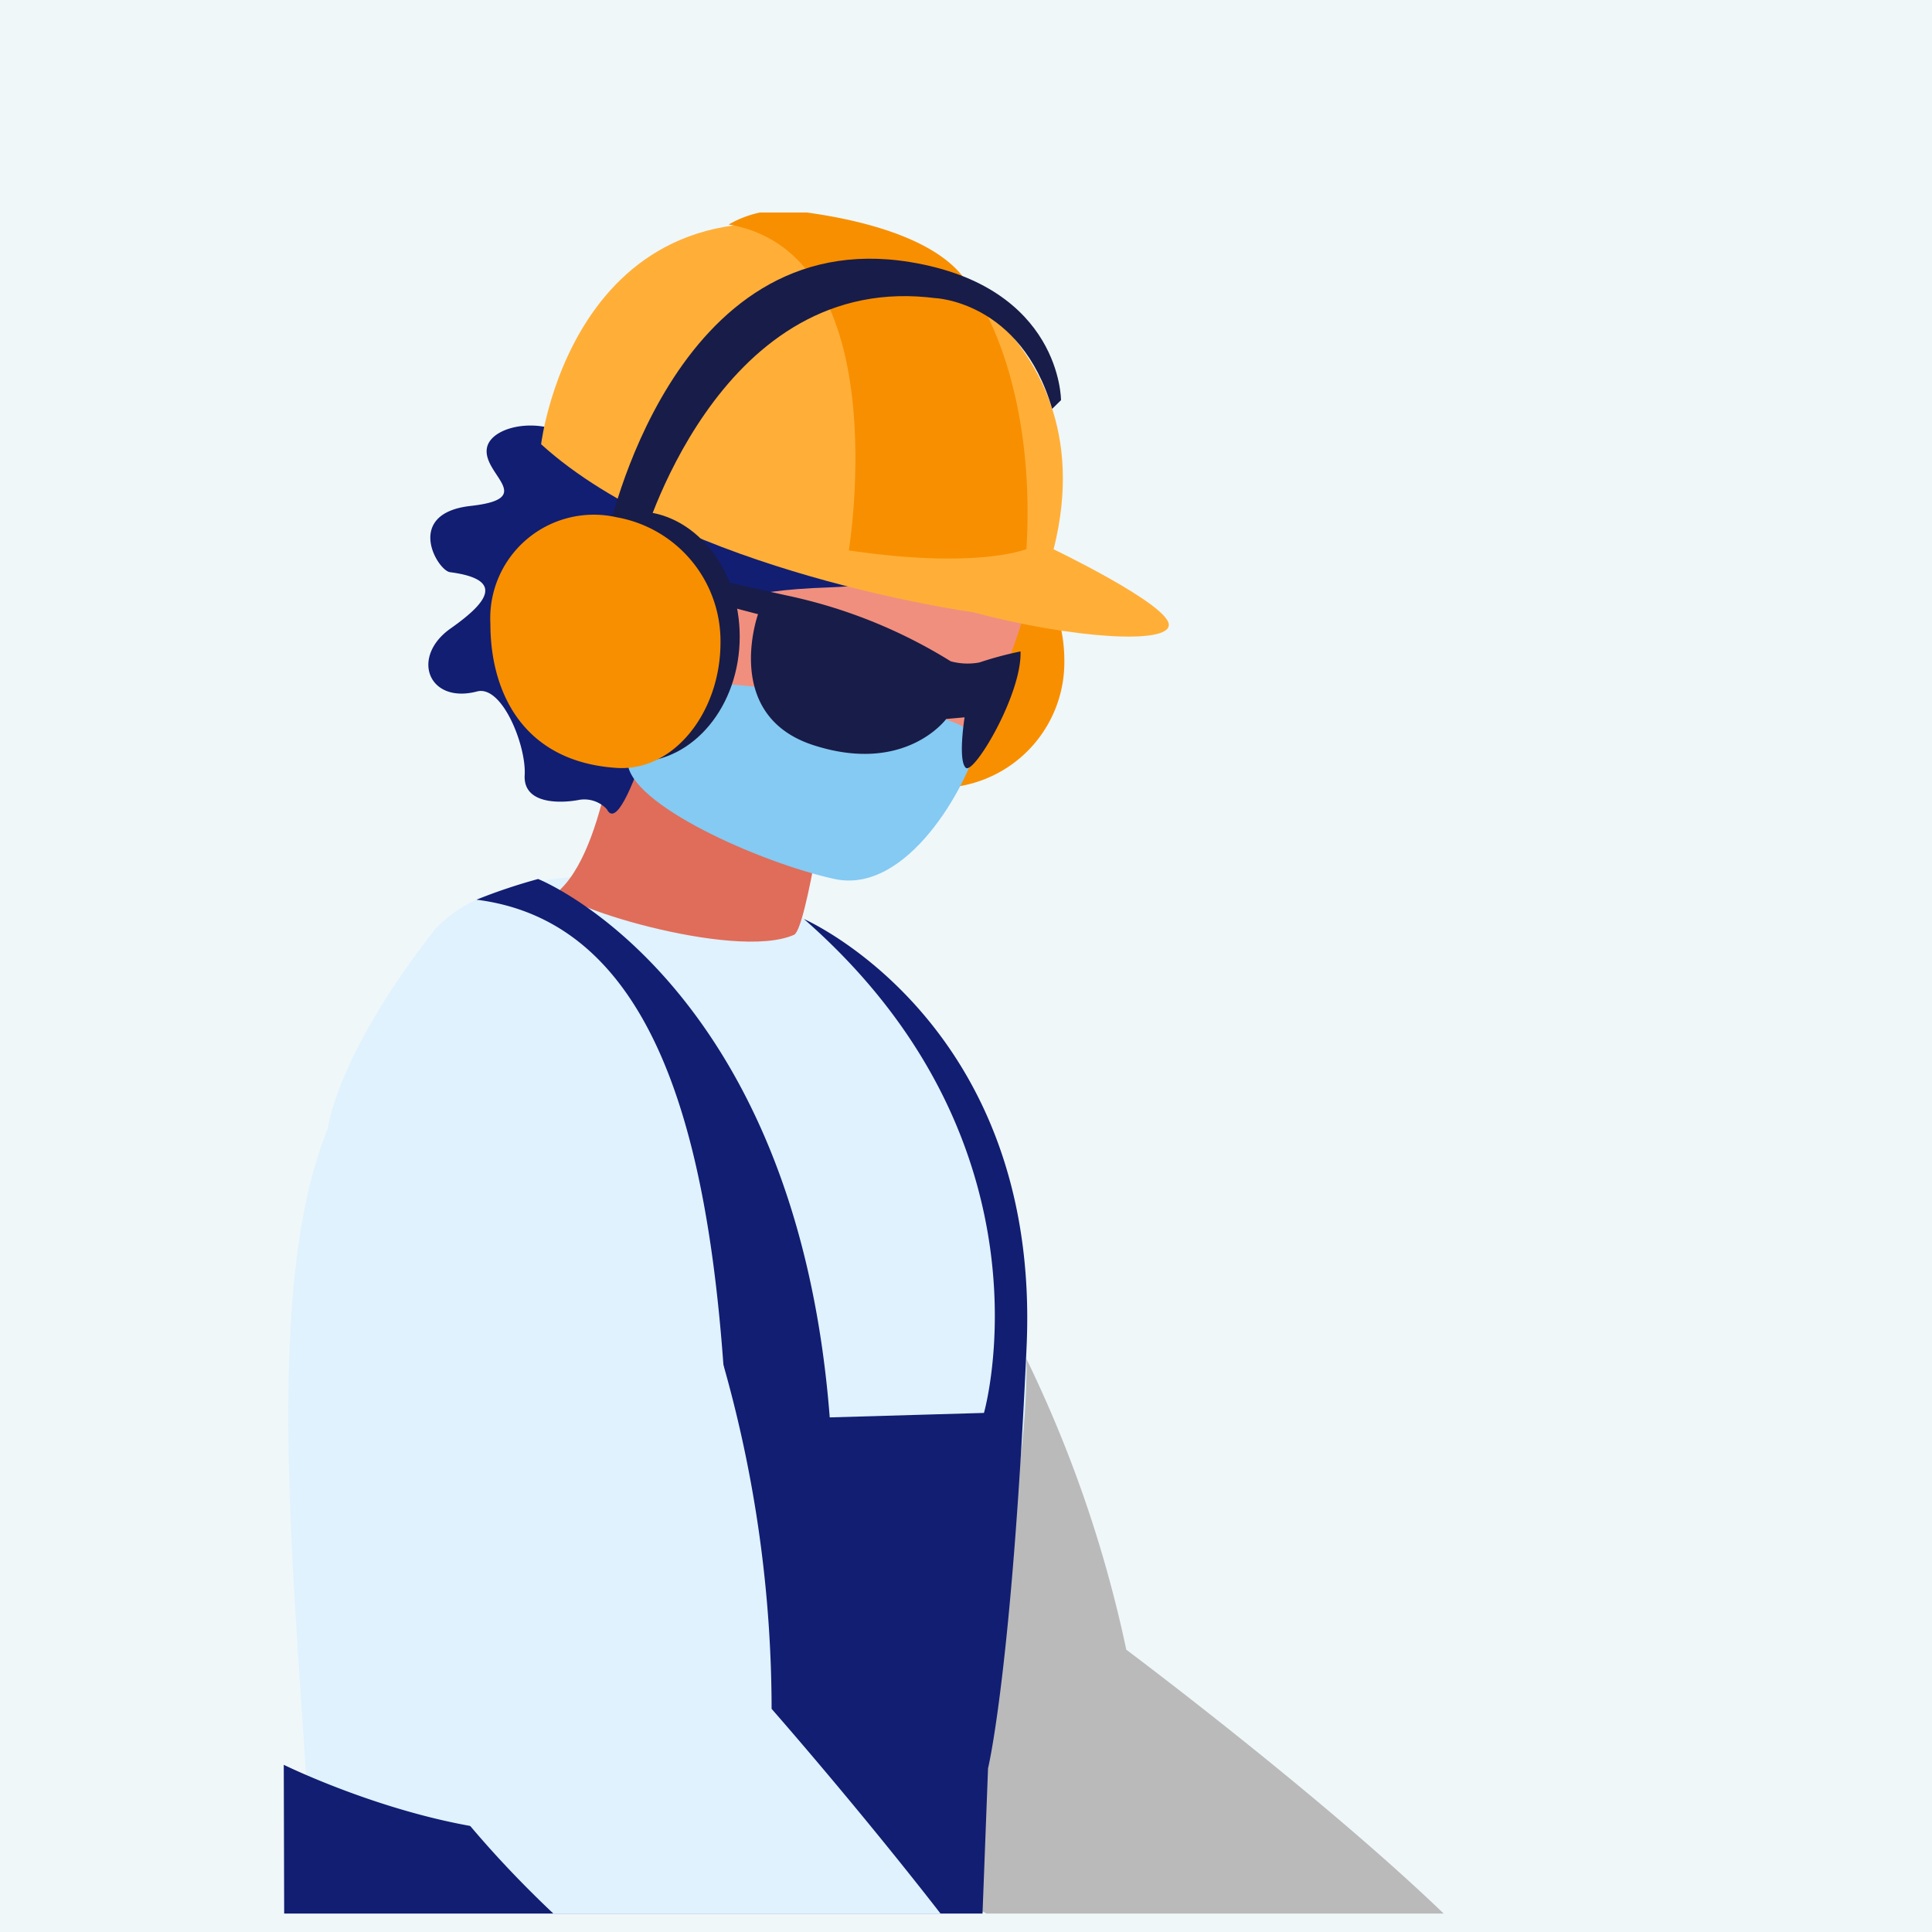 <svg xmlns="http://www.w3.org/2000/svg" width="92" height="92"><defs><clipPath id="a"><path data-name="Rectangle 20488" transform="translate(315.439 8669.613)" fill="#fff" stroke="#707070" d="M0 0h73v81H0z"/></clipPath></defs><g data-name="Group 123061"><g data-name="Group 121755"><path data-name="Rectangle 19968" fill="#eff7f9" d="M0 0h92v92H0z"/></g><g data-name="Mask Group 320" transform="translate(-306.219 -8659.492)" clip-path="url(#a)"><g data-name="Group 122344"><g data-name="Group 122361"><path data-name="Path 172754" d="M356.902 8690.951c0-3.3-2.214-6.139-4.933-5.966-4.432.282-6.023 3.564-6.023 6.859a4.931 4.931 0 006.023 5.075 5.99 5.99 0 004.933-5.968z" fill="#f88f00"/><g data-name="Group 122358"><g data-name="Group 122355"><g data-name="Group 122345"><g data-name="Group 122344"><path data-name="Path 172755" d="M336.565 8864.817s-.88.438-.893.73a31.666 31.666 0 00-.233 4.877c.227.684 12.176 2 12.176 2s6.043-.294 6.674-1.072.359-1.364 0-1.464-14.3-5.413-14.3-5.413z" fill="#181c48"/><path data-name="Path 172756" d="M322.393 8867.799a5.98 5.98 0 011.972-.568 7.874 7.874 0 012.014.827s-2.365-1.372 1.68-.06c0 0 11.234 7.239 11.092 7.665s-2.678 1.7-9.605.373c0 0-6.158-2.218-7.255-3.257-.164-.158-.824-4.439.102-4.98z" fill="#181c48"/><path data-name="Path 172757" d="M322.984 8862.098s-.149 6.008-.114 6.12c.281.906 2.861.966 3.63.274l1.5-5.78z" fill="#f18f7e"/><path data-name="Path 172758" d="M336.303 8859.841s-.1 5.97-.055 6.12c.269.914 2.75 1.087 3.51.386l1.115-6z" fill="#f18f7e"/><path data-name="Path 172759" d="M352.286 8752.467s-1.917 43.3-4 63.587c0 0-10.9-1.773-12.008-6.433s.976-54.747.976-54.747z" fill="#181c48"/><path data-name="Path 172760" d="M335.314 8754.274c.151 2.2 16.072-.995 16.217 1.252.543 8.419-12.91 31.943-12.887 32.248-5.226 36.279-7.162 73.55-9.1 81.188-.808 3.177-7.634 0-7.634 0-1.158-41.24-2.127-111.279-2.127-111.279 4.094-2.715 9.979-3.471 15.531-3.409z" fill="#111e72"/><path data-name="Path 172761" d="M339.575 8807.18s-2.875-.489-3.31 1.072-.888 47.538-.888 58.525c0 0 6.32 1.545 7.655-.469 2.053-3.1 5.25-50.255 5.25-50.255z" fill="#181c48"/></g></g><g data-name="Group 122354"><g data-name="Group 122353"><g data-name="Group 122351"><g data-name="Group 122350"><g data-name="Group 122349"><g data-name="Group 122348"><g data-name="Group 122347"><g data-name="Group 122346"><path data-name="Path 172762" d="M344.831 8709.318s-5.212-6.158-7.526-1.113c-9.167 19.986 0 41.5 38.236 50.919 0 0 5.32 1.95 4.2-2.532-1.127-4.512-19.889-18.543-19.889-18.543a60.116 60.116 0 00-15.021-28.731z" fill="#bababa"/></g><path data-name="Path 172763" d="M341.667 8702.225a17.054 17.054 0 00-7.328-1.06c-2.264.219-5.436.474-7.394 2.57-4.739 6.045-5.112 9.5-5.112 9.5-4.4 10.686.491 33.963-.929 45.175 0 0 26.311 15.886 31.137-4.693l.078-10.989c1.667-9.214 5.539-19.074.447-29.836-.001-.001-4.856-9.797-10.899-10.667z" fill="#dff2fe"/><path data-name="Path 172764" d="M335.813 8692.04s-.524 7.5-2.9 9.794c-.649.631 8.269 3.442 11.118 2.172.611-.275 1.688-7.88 1.688-7.88z" fill="#df6d5a"/><path data-name="Path 172765" d="M319.732 8743.53s21.3 10.5 21.3-6.2c0-16.311-.9-33.588-12.123-34.995a26.615 26.615 0 012.935-.986s12.276 4.873 13.886 25.638l7.344-.213s3.659-12.73-8.474-23.433c-.415-.365-.105-.09-.105-.09s11.313 4.923 10.609 20.375-1.836 20.073-1.836 20.073l-.376 9.909-1.891 6.29s-9.649 5.693-10.127 6.12c-.211.19-4.114.057-8.392-.151a899.242 899.242 0 01-11.339-.637l-1.36-2.882z" fill="#111e72"/><path data-name="Path 172766" d="M332.507 8759.618v4.849s15.517.542 19.374-4.062v-4.716s-3.566 4.248-19.374 3.929z" fill="#f88f00"/><path data-name="Path 172767" d="M331.87 8770.542l-8.7 13.262 1.38 1.377 9.122-13.048z" fill="#f88f00"/><path data-name="Path 172768" d="M343.625 8675.751s9.393-.726 12.5 6.612a28.949 28.949 0 01-5.711 15.477c-1.867 2.577-2.941 3.76-5.957 3.039 0 0-10.713-2.788-9.15-10.455 1.406-6.896 5.205-14.06 8.318-14.673z" fill="#f18f7e"/><path data-name="Path 172769" d="M338.294 8690.528s-.877-2.8 7.34-3.062c7.061-.222 9.726-3.7 10.681-4.073 2.295-.895-5.324-2.471-5.324-2.471s3.885-3.956-.936-6.282c-1.5-.726-13.706-3.659-18.153 6.476-3 6.845 2.37 15.184 3.212 16.905s3.18-7.493 3.18-7.493z" fill="#111e72"/><path data-name="Path 172770" d="M335.113 8698.021a1.467 1.467 0 00-1.363-.431c-.875.159-2.626.2-2.546-1.194s-1.072-4.292-2.267-3.978c-2.321.61-3.187-1.64-1.26-3 1.638-1.153 2.71-2.322-.026-2.679-.61-.079-2.2-2.8.981-3.155s.584-1.482.769-2.732c.172-1.166 2.976-1.642 4.376-.211s-1.061 2.466-1.061 2.466l3.143 13.565z" fill="#111e72"/><path data-name="Path 172771" d="M339.716 8690.283c-.187 2.211-1.355 3.917-2.611 3.813s-2.121-1.988-1.935-4.2 1.358-3.918 2.612-3.813c.89.076 1.584 1.043 1.846 2.388a6.65 6.65 0 01.088 1.812z" fill="#f18f7e"/></g></g></g></g></g><g data-name="Group 122352" fill="#df6d5a"><path data-name="Path 172772" d="M379.346 8760.803a14.027 14.027 0 01.592 3.443c-.13.906-.745.982-.745.982l-2.949-4-.668-2.422 3.733.742z"/><path data-name="Path 172773" d="M376.967 8760.931l-1.429-1.806s.329-3.781 1.645-5.11 9.179 1.231 9.6 1.381 3.754 2.333 3.754 2.333l-1.118 1.285-3.92 1.692a29.742 29.742 0 00-4.338-.231 19.058 19.058 0 01-3.207.452z"/></g></g></g></g><g data-name="Group 122356"><path data-name="Path 172774" d="M334.183 8709.657s-3.831-7.1-7.135-2.638c-13.087 17.668-8.552 40.61 26.925 57.7 0 0 4.8 3 4.631-1.612-.175-4.648-15.642-22.241-15.642-22.241a60.127 60.127 0 00-8.779-31.209z" fill="#dff2fe"/></g><g data-name="Group 122357" fill="#f18f7e"><path data-name="Path 172775" d="M360.643 8765.469a14.15 14.15 0 003.453.526c.906-.147.97-.765.97-.765l-4.053-2.872-2.434-.623.813 3.721z"/><path data-name="Path 172776" d="M354.998 8766.784l-1.025-2.062s1.1-3.632 2.663-4.662 8.728 3.1 9.111 3.331 3.193 3.057 3.193 3.057l-1.36 1.026-4.185.848a29.658 29.658 0 00-4.2-1.118 19.21 19.21 0 01-3.232-.22z"/></g></g><g data-name="Group 122360"><g data-name="Group 122359"><path data-name="Path 172777" d="M352.552 8688.646s-13.861-1.91-20.566-8c0 0 1.684-14.128 15.918-9.645 0 0 11.266 3.609 8.487 14.648 0 0 5.418 2.6 5.485 3.579s-4.631.669-9.324-.582z" fill="#ffaf38"/><path data-name="Path 172778" d="M355.097 8685.64s-2.335.97-8.459.061c0 0 2.337-14.147-5.719-15.518a5.1 5.1 0 012.938-.669c.9.108 6.153.65 8.148 3.068s3.451 7.253 3.092 13.058z" fill="#f88f00"/></g></g><path data-name="Path 172779" d="M335.146 8685.02l1.627.424s3.521-12.757 13.581-11.8c.122.012.245.025.368.041 0 0 4.094.12 5.6 5.276l.421-.413s.019-5.4-7.189-6.577c-11.349-1.856-14.408 13.049-14.408 13.049z" fill="#181c48"/></g><path data-name="Path 172780" d="M340.529 8692.041s12.708.992 12.23 2.895-3.31 7.178-6.813 6.41-9.79-3.551-9.843-5.572 4.426-3.733 4.426-3.733z" fill="#84caf2"/><path data-name="Path 172781" d="M354.815 8690.512a17.1 17.1 0 00-1.959.526 3.039 3.039 0 01-1.365-.056 24.282 24.282 0 00-7.816-3.136l-8.571-1.9s-.506 1.368-.669 1.8 1.473-.683 1.473-.683l6.408 1.676s-1.729 4.827 2.644 6.239 6.317-1.25 6.317-1.25l.875-.077s-.325 2.037.054 2.4 2.687-3.517 2.609-5.539z" fill="#181c48"/><path data-name="Path 172782" d="M341.444 8689.807c0 3.3-2.208 5.967-4.932 5.967s-4.932-2.671-4.932-5.967 2.208-5.967 4.932-5.967 4.932 2.672 4.932 5.967z" fill="#181c48"/><path data-name="Path 172783" d="M340.528 8690.093c0 3.3-2.214 6.14-4.933 5.967-4.432-.282-6.024-3.564-6.024-6.86a4.93 4.93 0 016.024-5.074 5.988 5.988 0 014.933 5.967z" fill="#f88f00"/></g></g></g></svg>